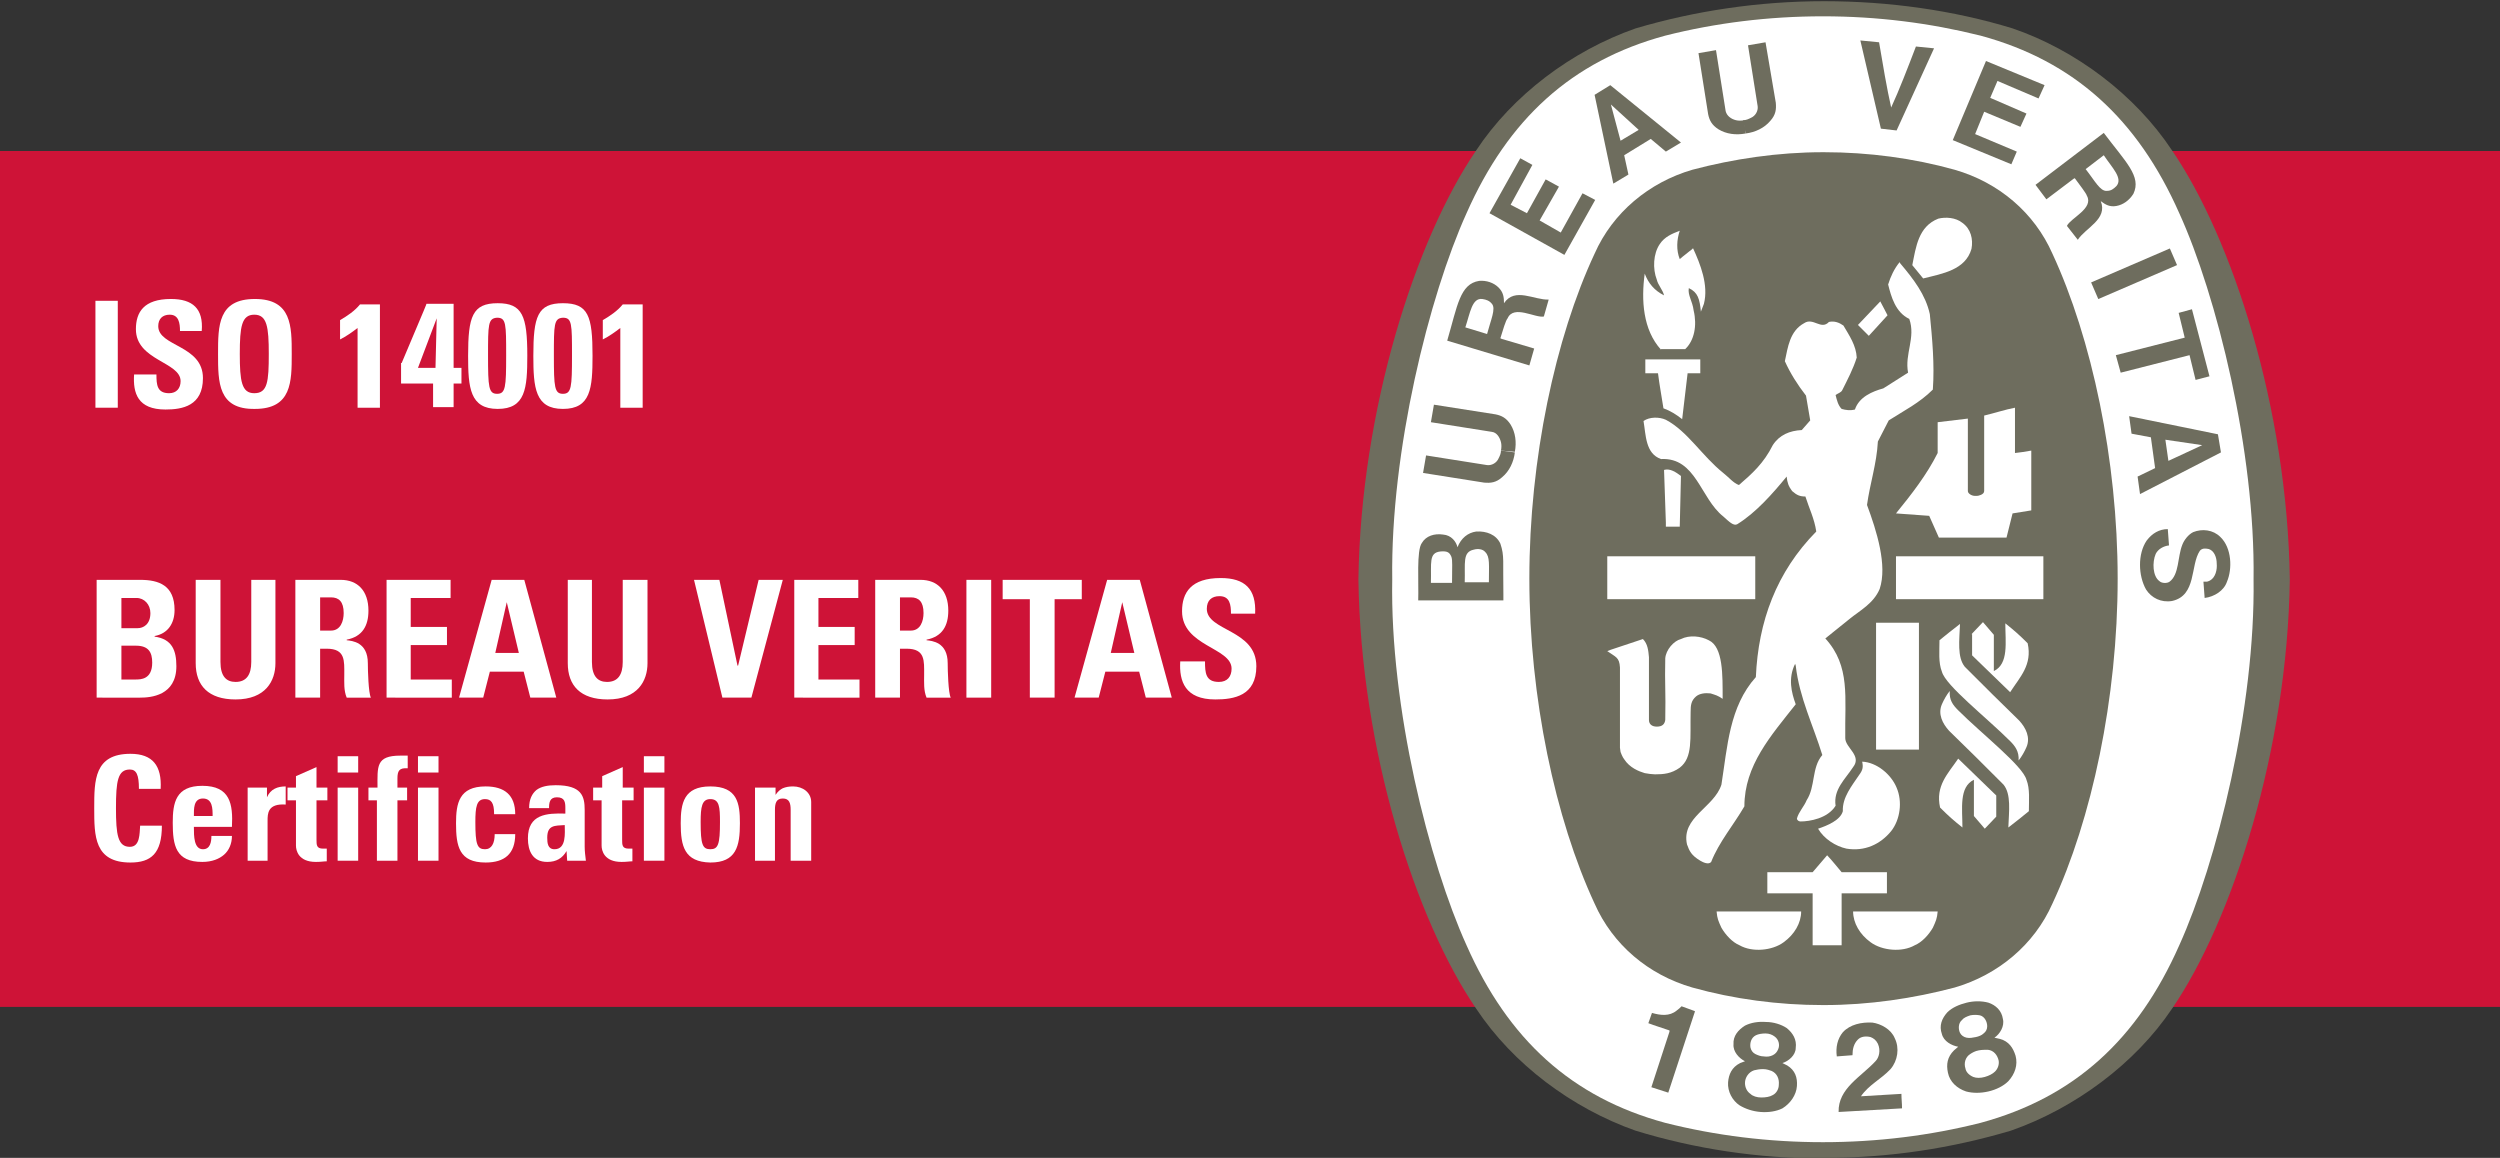 <?xml version="1.0" encoding="utf-8"?>
<!-- Generator: Adobe Illustrator 28.2.0, SVG Export Plug-In . SVG Version: 6.00 Build 0)  -->
<svg version="1.1" xmlns="http://www.w3.org/2000/svg" xmlns:xlink="http://www.w3.org/1999/xlink" x="0px" y="0px"
	 viewBox="0 0 413.9 191.7" style="enable-background:new 0 0 413.9 191.7;" xml:space="preserve">
<rect x="0" y="0" width="413.9" height="191.7" fill="#333333" stroke="none"/>
<style type="text/css">
	.st0{fill:#CE1337;}
	.st1{fill:#FFFFFF;}
	.st2{fill:#6E6D5E;}
</style>
<g id="Logos">
	<g>
		<rect y="25" class="st0" width="413.9" height="141.7"/>
		<g>
			<path class="st1" d="M15.8,67.5V49.8h3.7v17.7H15.8z"/>
			<path class="st1" d="M27.4,67.8c-4.6,0-5.4-2.7-5.2-5.8h3.7c0,1.7,0.1,3.1,2.1,3.1c1.2,0,1.9-0.8,1.9-2c0-3.2-7.4-3.4-7.4-8.6
				c0-2.8,1.3-5,5.8-5c3.6,0,5.4,1.6,5.1,5.3h-3.6c0-1.3-0.2-2.7-1.7-2.7c-1.2,0-1.9,0.7-1.9,1.9c0,3.4,7.4,3.1,7.4,8.6
				C33.6,67.2,30.2,67.8,27.4,67.8z"/>
			<path class="st1" d="M36.1,58.6c0-4.7,0-9.1,6.1-9.1c6.1,0,6.1,4.5,6.1,9.1c0,4.6,0,9.1-6.1,9.1C36.1,67.8,36.1,63.3,36.1,58.6z
				 M44.5,58.6c0-4.5-0.3-6.5-2.4-6.5c-2.1,0-2.4,2-2.4,6.5c0,4.5,0.3,6.5,2.4,6.5C44.3,65.1,44.5,63.2,44.5,58.6z"/>
			<path class="st1" d="M56.3,53c1.2-0.7,2.4-1.5,3.3-2.6h3.3v17.1h-3.7V54.3c-0.9,0.7-1.9,1.4-2.9,1.9V53z"/>
			<path class="st1" d="M66.5,60.1c4.1-9.7,4.1-9.7,4.1-9.8h4.5v10.6h1.3v2.6h-1.3v3.9h-3.4v-3.9h-5.3V60.1z M72.1,60.9l0.2-8.2h0
				l-3.1,8.2H72.1z"/>
			<path class="st1" d="M87.3,58.9c0,5.4-0.3,8.8-4.9,8.8c-4.6,0-4.9-3.5-4.9-8.8c0-6.5,0.7-8.7,4.9-8.7
				C86.5,50.2,87.3,52.3,87.3,58.9z M80.8,58.9c0,5.2,0.1,6.3,1.5,6.3c1.4,0,1.5-1.1,1.5-6.3c0-5.3,0-6.3-1.5-6.3
				C80.8,52.7,80.8,53.7,80.8,58.9z"/>
			<path class="st1" d="M98.1,58.9c0,5.4-0.3,8.8-4.9,8.8c-4.6,0-4.9-3.5-4.9-8.8c0-6.5,0.7-8.7,4.9-8.7
				C97.4,50.2,98.1,52.3,98.1,58.9z M91.7,58.9c0,5.2,0.1,6.3,1.5,6.3c1.4,0,1.5-1.1,1.5-6.3c0-5.3,0-6.3-1.5-6.3
				C91.7,52.7,91.7,53.7,91.7,58.9z"/>
			<path class="st1" d="M99.8,53c1.2-0.7,2.4-1.5,3.3-2.6h3.3v17.1h-3.7V54.3c-0.9,0.7-1.9,1.4-2.9,1.9V53z"/>
			<path class="st1" d="M16,115.5V96h7.2c3.1,0,5.7,0.9,5.7,5c0,2.2-1.1,3.9-3.3,4.3v0.1c2.9,0.4,3.6,2.3,3.6,4.9
				c0,4.9-4.3,5.2-6,5.2H16z M20.1,104h2.7c0.9,0,2.1-0.6,2.1-2.5c0-1.4-1-2.5-2.3-2.5h-2.5V104z M20.1,112.5h2.3
				c0.9,0,2.8,0,2.8-2.8c0-1.7-0.6-2.8-2.7-2.8h-2.4V112.5z"/>
			<path class="st1" d="M45.6,96v13.8c0,2.9-1.6,6-6.6,6c-4.5,0-6.6-2.3-6.6-6V96h4.1v13.6c0,2.4,1,3.3,2.5,3.3
				c1.8,0,2.6-1.2,2.6-3.3V96H45.6z"/>
			<path class="st1" d="M53,115.5h-4.1V96h7.5c2.8,0,4.6,1.8,4.6,5.1c0,2.5-1,4.3-3.6,4.8v0.1c0.9,0.1,3.5,0.3,3.5,3.8
				c0,1.2,0.1,4.9,0.5,5.7h-4c-0.5-1.2-0.4-2.5-0.4-3.8c0-2.3,0.2-4.3-2.9-4.3H53V115.5z M53,104.4h1.8c1.6,0,2.1-1.6,2.1-2.9
				c0-1.9-0.8-2.6-2.1-2.6H53V104.4z"/>
			<path class="st1" d="M64,115.5V96h10.6v3h-6.6v4.8h6v3h-6v5.7h6.8v3H64z"/>
			<path class="st1" d="M76,115.5L81.4,96h5.4l5.3,19.5h-4.3l-1.1-4.3h-5.6l-1.1,4.3H76z M83.9,99.7L83.9,99.7l-1.9,8.4h3.9
				L83.9,99.7z"/>
			<path class="st1" d="M107.2,96v13.8c0,2.9-1.6,6-6.6,6c-4.5,0-6.6-2.3-6.6-6V96H98v13.6c0,2.4,1,3.3,2.5,3.3
				c1.8,0,2.6-1.2,2.6-3.3V96H107.2z"/>
			<path class="st1" d="M114.9,96h4.2l3,14.2h0.1l3.4-14.2h4l-5.2,19.5h-4.8L114.9,96z"/>
			<path class="st1" d="M131.5,115.5V96h10.6v3h-6.6v4.8h6v3h-6v5.7h6.8v3H131.5z"/>
			<path class="st1" d="M149,115.5h-4.1V96h7.5c2.8,0,4.6,1.8,4.6,5.1c0,2.5-1,4.3-3.6,4.8v0.1c0.9,0.1,3.5,0.3,3.5,3.8
				c0,1.2,0.1,4.9,0.5,5.7h-4c-0.5-1.2-0.4-2.5-0.4-3.8c0-2.3,0.2-4.3-2.9-4.3H149V115.5z M149,104.4h1.8c1.6,0,2.1-1.6,2.1-2.9
				c0-1.9-0.8-2.6-2.1-2.6H149V104.4z"/>
			<path class="st1" d="M160,115.5V96h4.1v19.5H160z"/>
			<path class="st1" d="M179.1,96v3.2h-4.5v16.3h-4.1V99.2H166V96H179.1z"/>
			<path class="st1" d="M177.9,115.5l5.4-19.5h5.4l5.3,19.5h-4.3l-1.1-4.3H183l-1.1,4.3H177.9z M185.8,99.7L185.8,99.7l-1.9,8.4h3.9
				L185.8,99.7z"/>
			<path class="st1" d="M201.2,115.8c-5,0-6-3-5.8-6.3h4.1c0,1.9,0.1,3.4,2.3,3.4c1.4,0,2.1-0.9,2.1-2.2c0-3.5-8.2-3.7-8.2-9.5
				c0-3.1,1.5-5.5,6.4-5.5c4,0,5.9,1.8,5.7,5.9h-4c0-1.5-0.2-2.9-1.9-2.9c-1.3,0-2.1,0.7-2.1,2.1c0,3.7,8.2,3.4,8.2,9.5
				C208,115.2,204.3,115.8,201.2,115.8z"/>
			<path class="st1" d="M15.6,133.8c0-4.6,0-9,6-9c3.7,0,5.2,2,5,5.8h-3.6c0-2.3-0.4-3.2-1.5-3.2c-2,0-2.3,1.9-2.3,6.4
				c0,4.4,0.3,6.4,2.3,6.4c1.7,0,1.6-2.2,1.7-3.5h3.6c0,4.6-1.8,6.1-5.2,6.1C15.6,142.8,15.6,138.4,15.6,133.8z"/>
			<path class="st1" d="M32.1,137c0,1.4,0,3.6,1.5,3.6c1.2,0,1.4-1.2,1.4-2.2h3.4c0,1.3-0.5,2.4-1.3,3.1c-0.8,0.7-2,1.2-3.6,1.2
				c-4.4,0-4.9-2.7-4.9-6.5c0-3.3,0.5-6.1,4.9-6.1c4.6,0,5.1,3,4.9,6.8H32.1z M35.2,135.1c0-1.2,0-2.9-1.6-2.9
				c-1.6,0-1.5,1.8-1.5,2.9H35.2z"/>
			<path class="st1" d="M44.2,130.4v1.6h0c0.6-1.4,1.8-1.8,3.1-1.8v3c-3-0.2-3,1.5-3,2.7v6.6H41v-12.1H44.2z"/>
			<path class="st1" d="M47.6,130.4H49v-1.9l3.4-1.5v3.4h1.8v2.1h-1.8v6.5c0,0.9,0,1.5,1.1,1.5c0.2,0,0.4,0,0.6,0v2.1
				c-0.5,0-0.9,0.1-1.8,0.1c-2.9,0-3.3-1.9-3.3-2.7v-7.5h-1.4V130.4z"/>
			<path class="st1" d="M59.3,125.2v2.7h-3.4v-2.7H59.3z M59.3,142.5h-3.4v-12.1h3.4V142.5z"/>
			<path class="st1" d="M67.5,127.2c-1.4-0.1-1.7,0.4-1.7,1.7v1.5h1.6v2.1h-1.6v10h-3.4v-10H61v-2.1h1.5c0-3.5-0.3-5.3,3.8-5.3
				c0.4,0,0.8,0,1.2,0V127.2z"/>
			<path class="st1" d="M72.6,125.2v2.7h-3.4v-2.7H72.6z M72.6,142.5h-3.4v-12.1h3.4V142.5z"/>
			<path class="st1" d="M81.8,134.7c0-1.8-0.5-2.4-1.5-2.4c-1.4,0-1.6,1.3-1.6,3.8c0,3.7,0.3,4.5,1.6,4.5c1.1,0,1.6-1,1.6-2.5h3.4
				c0,3.3-1.8,4.7-4.9,4.7c-4.4,0-4.9-2.7-4.9-6.5c0-3.3,0.5-6.1,4.9-6.1c3.1,0,4.9,1.4,4.9,4.6H81.8z"/>
			<path class="st1" d="M96.8,140.2c0,0.7,0.1,1.5,0.2,2.3h-3.1l-0.1-1.6h0c-0.7,1.2-1.7,1.8-3.2,1.8c-2.4,0-3.2-1.8-3.2-3.9
				c0-4,3.1-4.2,6.2-4.1v-0.9c0-1-0.1-1.8-1.4-1.8c-1.2,0-1.3,0.9-1.3,1.8h-3.3c0-1.5,0.5-2.4,1.2-3c0.8-0.6,1.9-0.8,3.2-0.8
				c4.3,0,4.8,1.8,4.8,4.1V140.2z M90.6,138.7c0,0.9,0.1,1.9,1.2,1.9c2,0,1.7-2.7,1.7-4C91.8,136.7,90.6,136.6,90.6,138.7z"/>
			<path class="st1" d="M98.3,130.4h1.4v-1.9l3.4-1.5v3.4h1.8v2.1H103v6.5c0,0.9,0,1.5,1.1,1.5c0.2,0,0.4,0,0.6,0v2.1
				c-0.5,0-0.9,0.1-1.8,0.1c-2.9,0-3.3-1.9-3.3-2.7v-7.5h-1.4V130.4z"/>
			<path class="st1" d="M110,125.2v2.7h-3.4v-2.7H110z M110,142.5h-3.4v-12.1h3.4V142.5z"/>
			<path class="st1" d="M112.7,136.3c0-3.3,0.5-6.1,4.9-6.1c4.5,0,4.9,2.8,4.9,6.1c0,3.8-0.6,6.5-4.9,6.5
				C113.3,142.7,112.7,140.1,112.7,136.3z M119.2,136.1c0-2.5-0.1-3.8-1.6-3.8c-1.4,0-1.6,1.3-1.6,3.8c0,3.7,0.3,4.5,1.6,4.5
				C118.9,140.6,119.2,139.8,119.2,136.1z"/>
			<path class="st1" d="M128.4,131.6L128.4,131.6c0.4-0.6,0.8-0.9,1.2-1.1c0.5-0.2,1-0.3,1.7-0.3c1.6,0,3,1,3,2.6v9.7h-3.4v-8.4
				c0-1.1-0.2-1.9-1.3-1.9c-1.1,0-1.3,0.8-1.3,1.9v8.4H125v-12.1h3.4V131.6z"/>
		</g>
		<g>
			<path class="st2" d="M301.9,191.7h0.2c10.8,0,21-1.6,30.8-4.5l0,0c10.6-3.7,20.6-11.1,26.7-20.2l0,0c10-14.6,19.1-42.9,19.5-71
				v-0.1c-0.4-28.2-9.5-56.4-19.5-71l0,0c-6.1-9.2-15.9-16.6-26.4-20.2l0,0c-9.8-3-20.5-4.5-31.2-4.5l0,0c-10.8,0-21.4,1.6-31.2,4.5
				l0,0c-10.6,3.7-20.4,11.1-26.4,20.2l0,0c-10,14.6-19.1,42.9-19.5,71v0.1c0.4,28.2,9.5,56.4,19.5,71l0,0
				c6.1,9.2,15.9,16.5,26.4,20.2l0,0c9.8,3,20.2,4.6,31,4.6H301.9z"/>
			<path class="st1" d="M373.1,95.9c0.3,21.2-6.1,46.9-12.3,60.6c-6.9,15.6-17.4,25.2-32.9,29.4c-8.3,2.1-17.1,3.2-26.1,3.2l0,0
				c-9,0-17.8-1.1-26.1-3.2c-15.5-4.2-26-13.8-32.9-29.4c-6.2-13.7-12.7-39.4-12.3-60.6l0,0c-0.3-21.2,6.1-46.9,12.3-60.6
				c6.9-15.6,17.4-25.2,32.9-29.4c8.3-2.1,17.1-3.2,26.1-3.2l0,0c9,0,17.7,1.1,26.1,3.2c15.5,4.2,26,13.8,32.9,29.4
				C367,48.9,373.4,74.7,373.1,95.9L373.1,95.9z"/>
			<path class="st2" d="M302,25.2c7.4,0,14.8,1,21.6,2.9l0,0c7.3,2.1,13.2,7.1,16.2,13.9c6.5,14,10.8,34.1,10.8,53.8l0,0
				c0,19.8-4.3,39.9-10.8,53.8c-3,6.8-9,11.8-16.2,13.9l0,0c-6.8,1.8-14.2,2.9-21.6,2.9h-0.2c-7.4,0-14.8-1-21.6-2.9l0,0
				c-7.3-2.1-13.2-7.1-16.2-13.9c-6.5-14-10.8-34.1-10.8-53.8l0,0c0-19.8,4.3-39.9,10.8-53.8c3-6.8,9-11.8,16.2-13.9l0,0
				c6.8-1.8,14.2-2.9,21.6-2.9H302z"/>
			<path class="st1" d="M312.5,52.2c-1-1.7-0.2-0.2-1.3-2.2"/>
			<rect x="266.1" y="92.1" class="st1" width="24.5" height="7.1"/>
			<g>
				<path class="st1" d="M285,153.6c-0.5-1.1-0.7-1.5-0.8-2.7c5.1,0,8.6,0,14,0c0,1.9-1.1,3.8-2.9,5.1c-1.9,1.4-5.2,1.7-7.3,0.5
					C286.8,156,285.7,154.8,285,153.6z"/>
				<path class="st1" d="M300.1,147.9l-7.5,0v-3.5l7.5,0l2.4-2.8c1.2,1.3,1.2,1.4,2.4,2.8h7.5v3.5l-7.5,0c0,3.8,0,4.3,0,8.6
					c-1.5,0-3.4,0-4.8,0V147.9z"/>
				<path class="st1" d="M301,137.2c1.5-0.5,3.7-1.4,4.1-2.9c-0.1-2.3,1.5-4.2,2.7-6c0.6-0.8,0.7-1.3,0.5-2.2
					c2.4,0.1,4.8,2.1,5.7,4.3c1,2.3,0.6,5.3-0.9,7.2c-1.8,2.2-4.4,3.4-7.4,2.9C303.9,140.1,302,138.9,301,137.2z"/>
				<path class="st1" d="M282.9,106c-1.3-0.7-3.2-0.9-4.6-0.2c-1.2,0.3-2.5,1.8-2.6,3.2c-0.1,4.2,0.1,5.5,0,10.2
					c-0.1,0.7-0.5,1.1-1.4,1.1c-0.8,0-1.3-0.4-1.3-1.1v-10.4c-0.1-1.1-0.2-2.2-1-3l-5.4,1.8l-0.5,0.2c1.4,1,2,1,2.1,2.7l0,13.3
					l0.1,0.7l0.2,0.5l0.2,0.4l0.2,0.3c0.9,1.4,2.4,2,3.4,2.3c0.5,0.1,1.3,0.2,1.7,0.2c1.4,0,2.7-0.1,4.1-1.1
					c2.2-1.7,1.7-4.8,1.8-9.2c0-1.2,0.1-1.9,0.9-2.6c0.6-0.5,1.5-0.6,2.4-0.5c0.9,0.3,1.1,0.3,2,0.9
					C285.2,111.8,285.3,107.1,282.9,106z"/>
				<path class="st1" d="M332.8,122.7c-3.9-3.9-10.7-9.2-11.3-11.5c-0.6-1.5-0.4-3.4-0.4-5.2c1.1-0.9,2.1-1.7,3.4-2.7
					c-0.1,2.7-0.5,5.5,0.8,7.1c3.2,3.2,6.1,6.1,9,8.9c1.1,1.2,1.9,2.8,1.2,4.4c-0.3,0.7-0.8,1.6-1.3,2.2
					C334.3,124.4,333.6,123.5,332.8,122.7z"/>
				<path class="st1" d="M310.6,103.1c3,0,4,0,7.1,0v21h-7.1L310.6,103.1z"/>
				<path class="st1" d="M326.4,105c0.8-0.8,1-1.1,1.9-2l1.8,2.1v6l0,0c2.5-1.2,1.9-4.8,1.9-7.9c1.5,1.2,2.3,1.9,3.7,3.3
					c0.8,3.6-1.3,5.6-2.9,8.1l-6.3-6.1V105z"/>
				<path class="st1" d="M332.2,89l1-4l3.1-0.5l0-9.9c-1.2,0.2-1.7,0.3-2.7,0.4v-7.5c-1.6,0.3-3.4,0.9-5.1,1.3v12.5l0,0
					c0,0.6-1,0.8-1.2,0.8h-0.3c-0.6,0-1.2-0.4-1.2-0.8c0-4.5,0-7.8,0-12l-5,0.6v5.1c-1.8,3.6-4.3,6.8-6.9,10
					c2.7,0.2,2.9,0.2,5.5,0.4l1.6,3.6H332.2z"/>
				<path class="st1" d="M275.8,86.5c-0.1-3.3-0.2-5.4-0.3-8.7c1-0.3,2,0.4,2.8,1c-0.1,4.1-0.1,4.1-0.2,8.4h-2.3L275.8,86.5z"/>
				<path class="st1" d="M275.4,67.6c-0.5-3.2-0.6-3.5-0.9-5.8c-0.8,0-1.1,0-2.1,0v-2.3c3.6,0,5.5,0,9.1,0l0,2.3c-0.9,0-1.2,0-2.1,0
					l-0.9,7.6C277.5,68.6,276.5,68,275.4,67.6z"/>
				<path class="st1" d="M275,57.9c-3-3.3-3.3-8.2-2.7-12.6l0,0c0.6,1.6,1.6,2.8,3.2,3.6c-0.2-0.9-1-1.7-1.2-2.6
					c-0.7-1.8-0.6-4.3,0.5-5.9c0.8-1.2,2-1.7,3.3-2.2c-0.5,1.5-0.6,3.2,0,4.7c0.8-0.7,0.9-0.7,1.6-1.3c0.3-0.2,0.4-0.3,0.6-0.5
					c1.2,2.6,2.6,6.1,1.8,9.2l-0.5,1.3c-0.2-2.1-0.5-3.2-2-3.9c-0.2,1.2,0.6,2.1,0.8,3.7c0.6,2.5,0.1,5-1.4,6.4H275z"/>
				<g>
					<path class="st1" d="M312.5,52.2l-3.1,3.4c-0.8-0.8-0.9-0.9-1.8-1.8c1.6-1.7,1.8-1.9,3.7-3.9"/>
				</g>
				<path class="st1" d="M316.6,43.9c0.6-3,1-6.4,4.3-7.7c1.2-0.3,2.9-0.2,4,0.7c1.4,1,1.8,2.7,1.5,4.3c-1,3.5-4.8,4.1-8,4.9
					L316.6,43.9z"/>
				<polygon class="st1" points="338.3,92.1 338.3,99.2 313.9,99.2 313.9,92.1 				"/>
				<path class="st1" d="M279.3,139.8c-1-4.5,4.5-6.1,5.7-9.9c1-6.3,1.3-12.9,5.7-17.8c0.4-9.2,3.4-17.4,10-24.1
					c-0.3-2.1-1.2-3.9-1.8-5.8c-0.9,0-1.4-0.2-2.2-0.9c-0.6-0.8-0.8-1.4-0.9-2.4c-2.3,2.8-5.1,6-8.2,7.9c-0.6,0.3-1.3-0.4-2.3-1.3
					c-3.8-3-4.5-9.8-10.3-9.5c-2.6-0.9-2.5-4-2.9-6.3c1-0.7,2.6-0.7,3.7-0.2c3.6,1.9,6,6,9.5,8.8c0.9,0.7,1.7,1.7,2.6,2
					c2.2-1.9,4.1-3.6,5.6-6.6c1.1-1.7,2.8-2.4,4.8-2.5l1.4-1.6l-0.7-4.1c-1.4-1.8-2.6-3.7-3.5-5.7c0.5-2.3,0.8-5,3.2-6.3
					c1.5-1,2.8,1.2,4.1-0.2c0.9-0.2,1.7,0.1,2.4,0.6c1,1.7,2.1,3.3,2.2,5.3c-0.6,1.9-1.5,3.6-2.4,5.4c-0.2,0.4-0.7,0.5-1.1,0.8
					c0.2,0.8,0.4,1.7,1,2.3c0.7,0.2,1.4,0.3,2.2,0.1c0.7-2.1,2.9-3,4.7-3.5l4.1-2.6c-0.6-3.1,1.3-5.8,0.2-8.9
					c-2.3-1.1-3-3.7-3.5-5.7c0.4-1.3,1-2.6,1.9-3.7l0.1,0.2c2.2,2.6,4.2,5.2,4.9,8.4c0.4,4.1,0.8,8.3,0.5,12.5
					c-2.2,2.2-4.8,3.5-7.3,5.1l-1.8,3.5c-0.2,3.7-1.3,6.9-1.8,10.5c1.6,4.3,3.4,10,2.1,13.9c-1,2.4-3.3,3.6-4.9,4.9l-4.1,3.3
					c4.2,4.6,3.2,9.8,3.3,16.5c0,1.6,2.8,2.9,1.3,4.8c-1.3,2-3.3,3.7-2.9,6.4c-1.3,2.1-4.3,2.6-5.8,2.6c-0.3,0-0.6-0.2-0.6-0.5
					c0.3-1.1,1.2-2,1.6-3c1.5-2.3,0.8-5.4,2.6-7.5c-1.5-4.9-3.8-9.5-4.4-14.8l-0.1-0.3c-1.2,2.4-0.6,4.8,0.1,6.7
					c-4.1,5.2-8.5,10.1-8.5,16.9c-1.8,3.1-4.2,5.9-5.5,9.2c-0.4,0.5-1.3,0.1-1.8-0.2C280,141.6,279.7,140.9,279.3,139.8z"/>
				<path class="st1" d="M324.2,117.6c3.9,3.9,10.7,9.2,11.3,11.5c0.6,1.5,0.4,3.4,0.4,5.2c-1.1,0.9-2.1,1.7-3.4,2.7
					c0.1-2.7,0.5-5.5-0.8-7.1c-3.2-3.2-6.1-6.1-9-8.9c-1.1-1.2-1.9-2.8-1.2-4.4c0.3-0.7,0.8-1.6,1.3-2.2
					C322.7,115.9,323.3,116.7,324.2,117.6z"/>
				<path class="st1" d="M330.5,135.2c-0.8,0.8-1,1.1-1.9,2l-1.8-2.1v-6l0,0c-2.5,1.2-1.9,4.8-1.9,7.9c-1.5-1.2-2.3-1.9-3.7-3.3
					c-0.8-3.6,1.3-5.6,3-8.1l6.3,6.1V135.2z"/>
				<path class="st1" d="M320,153.6c0.5-1.1,0.7-1.5,0.8-2.7c-5.1,0-8.6,0-14,0c0,1.9,1.1,3.8,2.9,5.1c1.9,1.4,5.2,1.7,7.3,0.5
					C318.2,156,319.3,154.8,320,153.6z"/>
			</g>
			<g>
				<g>
					<path class="st2" d="M304.4,184.1c-0.1-3.9,3.7-5.8,6.1-8.4c0.6-0.6,0.9-1.8,0.4-2.9c-0.3-0.6-0.7-0.9-1.2-1.1
						c-0.8-0.2-1.6-0.1-2.1,0.4c-0.7,0.7-0.9,1.6-0.9,2.6l-2.6,0.2c-0.2-1.5,0.1-2.9,1-4c1.2-1.3,3.1-1.7,4.9-1.6
						c1.4,0.2,3.1,1.1,3.7,2.6c0.8,1.6,0.5,3.7-0.7,5.1c-1.6,1.7-3.6,2.6-4.9,4.5l6.7-0.4c0,0.8,0.1,1.6,0.1,2.4L304.4,184.1z"/>
					<path class="st2" d="M280.6,167.4l0,0.1l-4.4,13.4l-2.8-0.9l3-9.2l0-0.2c-1.1-0.4-2.5-0.8-3.5-1.2l0.6-1.7
						c1.4,0.4,2.9,0.6,4.1-0.4c0.4-0.3,0.5-0.4,0.8-0.7L280.6,167.4z"/>
					<g>
						<path class="st2" d="M333.7,174.8c-0.4-1.3-1.1-2.4-2.6-2.8l-0.9-0.2c0.9-0.6,1.7-1.9,1.4-3.1c-0.2-1.4-1.2-2.3-2.4-2.7
							c-1.1-0.3-2.4-0.3-3.6,0c-1.2,0.3-2.4,0.8-3.2,1.6c-0.9,1-1.4,2.2-0.9,3.6c0.3,1.2,1.6,1.9,2.7,2.1l-0.7,0.6
							c-1.1,1.1-1.3,2.3-1,3.7c0.3,1.5,1.5,2.6,3,3.1c1.1,0.3,2.4,0.3,3.7,0c1.3-0.3,2.5-0.9,3.3-1.7
							C333.6,177.8,334.1,176.3,333.7,174.8z M324.5,171c-0.3-0.6-0.3-1.6,0.3-2.1c0.3-0.4,0.8-0.6,1.4-0.8c0.5-0.1,1.1-0.1,1.6,0
							c0.8,0.2,1.2,1.1,1.2,1.8c0,0.5-0.2,0.9-0.6,1.2c-0.3,0.3-0.8,0.5-1.3,0.6c-0.5,0.1-1,0.2-1.5,0.1
							C325.1,171.7,324.7,171.4,324.5,171z M330.3,177.4c-0.4,0.4-1,0.7-1.7,0.9c-0.7,0.2-1.4,0.2-1.9,0c-0.7-0.3-1.2-0.8-1.3-1.4
							c-0.3-0.9,0-1.9,0.8-2.4c0.3-0.2,0.8-0.5,1.4-0.6l0,0c0.5-0.1,1.1-0.1,1.5-0.1c1,0.1,1.6,0.9,1.8,1.8
							C331,176.2,330.8,176.9,330.3,177.4z"/>
					</g>
					<g>
						<path class="st2" d="M297.5,179.8c0.1-1.4-0.3-2.6-1.6-3.4l-0.8-0.4c1-0.3,2.2-1.3,2.2-2.5c0.2-1.4-0.5-2.5-1.5-3.3
							c-0.9-0.6-2.2-1-3.4-1c-1.3-0.1-2.5,0.1-3.5,0.6c-1.1,0.7-2,1.7-1.9,3.1c-0.1,1.2,0.9,2.3,1.9,2.8l-0.8,0.3
							c-1.4,0.7-1.9,1.9-2,3.2c-0.1,1.5,0.7,3,1.9,3.8c1,0.6,2.2,1,3.5,1.1c1.3,0.1,2.6-0.1,3.6-0.6
							C296.4,182.7,297.4,181.3,297.5,179.8z M289.8,173.4c-0.1-0.7,0.1-1.6,0.9-2c0.4-0.2,1-0.3,1.6-0.3c0.6,0,1.1,0.2,1.5,0.5
							c0.7,0.5,0.9,1.4,0.6,2.1c-0.2,0.5-0.5,0.8-0.9,1c-0.4,0.2-0.9,0.3-1.5,0.2c-0.5,0-1-0.2-1.4-0.4
							C290.2,174.3,289.9,173.9,289.8,173.4z M293.5,181.3c-0.5,0.3-1.2,0.4-1.9,0.4c-0.7,0-1.4-0.2-1.8-0.6
							c-0.6-0.4-0.9-1.1-0.9-1.8c0-0.9,0.6-1.8,1.5-2.1c0.4-0.1,0.9-0.2,1.5-0.2l0,0c0.6,0,1.1,0.2,1.4,0.3c0.9,0.4,1.3,1.3,1.2,2.3
							C294.5,180.3,294.1,181,293.5,181.3z"/>
					</g>
				</g>
				<g>
					
						<rect x="346.3" y="43.8" transform="matrix(0.918 -0.396 0.396 0.918 10.957 143.685)" class="st2" width="14.2" height="3"/>
					<path class="st2" d="M311.4,21.3l-3.4-14.6l3.1,0.3c0.6,3.6,1.3,7.7,2,10.8c1.3-2.8,2.8-6.7,4.1-10.1l3,0.3l-6.2,13.6
						L311.4,21.3z"/>
					<polygon class="st2" points="255.9,29.7 252.8,35.3 250.1,33.9 253.7,27.3 251.7,26.2 246.6,35.3 259,42.2 264.1,33.1 262,32 
						258.4,38.5 254.9,36.5 258.1,30.9 					"/>
					<path class="st2" d="M248.4,90c-0.7-1.5-2.3-2.1-4-2c-1.4,0.2-2.5,1.1-3.1,2.6c-0.2-0.9-1-2-2.4-2.1c-1.4-0.2-2.8,0.2-3.5,1.4
						c-0.9,1.2-0.5,6.5-0.6,9.5l14.1,0l0-1C248.8,92.8,249.1,92.1,248.4,90z M240.4,96.5l-3.5,0c0.1-3.3-0.4-5,1.6-5.2
						c1.2-0.1,1.5,0.2,1.8,0.9C240.5,92.9,240.4,93.6,240.4,96.5z M246.5,96.4l-4,0h0c0.1-3.2-0.4-5,1.5-5.4
						c0.7-0.2,1.5-0.1,1.9,0.4C246.7,92.2,246.5,93.5,246.5,96.4z"/>
					<polygon class="st2" points="360.7,51.8 362.9,51.2 365.8,62.3 363.5,62.9 362.5,58.8 351.1,61.7 350.3,58.8 361.7,55.9 					
						"/>
					<g>
						<path class="st2" d="M289,22.1c-1.6,0.3-3.2,0.1-4.5-0.7c-1.1-0.7-1.5-1.5-1.7-2.5l-1.6-10.1l2.9-0.5l1.6,10.1
							c0.2,0.8,0.9,1.3,1.7,1.5c0.4,0.1,0.9,0.1,1.4,0"/>
						<path class="st2" d="M289,22.1c1.6-0.2,3.1-0.9,4.1-2.1c0.9-1,1-1.9,0.9-3L292.3,7l-2.9,0.5l1.6,10.1c0.1,0.8-0.4,1.6-1.1,1.9
							c-0.4,0.2-0.8,0.4-1.3,0.4"/>
					</g>
					<g>
						<path class="st2" d="M367.2,71.9l-14.7-3l0.4,2.9l3.2,0.6l0.7,5.1l-2.9,1.4l0.4,2.9l13.4-6.9L367.2,71.9z M359,76.3l-0.5-3.5
							l6.1,0.9l0,0l0,0l0,0l0,0L359,76.3z"/>
					</g>
					<path class="st2" d="M365.1,96.3l0.3,0l0.3-0.1l0.2-0.1c0.9-0.5,1.2-1.8,1.1-2.8c0-1-0.4-2.1-1.3-2.4c-0.5-0.1-1.1-0.2-1.5,0.3
						c-1.6,2.4-0.5,7.4-4.6,8.3c-1.8,0.3-3.4-0.5-4.3-1.9c-1.3-2.3-1.4-5.9,0.1-8.1c0.9-1.2,2.1-1.9,3.5-1.9l0.2,2.7
						c-0.9,0.1-1.8,0.6-2.2,1.4c-0.6,1.4-0.5,3.7,0.6,4.5c0.4,0.4,1.3,0.4,1.7,0.1c1.6-1.2,1.3-4.1,2.1-6.1c0.3-0.8,1-1.7,1.8-2.1
						c1.5-0.6,3.3-0.4,4.5,0.8c1.9,1.8,2,5.3,1.1,7.4c-0.5,1.5-2.1,2.5-3.7,2.7l-0.2-2.7L365.1,96.3z"/>
					<g>
						<path class="st2" d="M250.8,74.9c-0.2,1.6-0.9,3.1-2.1,4.1c-1,0.9-1.9,1-3,0.9l-10.1-1.6l0.5-2.9l10.1,1.6
							c0.8,0.1,1.6-0.4,1.9-1.1c0.2-0.4,0.4-0.8,0.4-1.3"/>
						<path class="st2" d="M250.8,74.8c0.3-1.6,0.1-3.2-0.7-4.5c-0.7-1.1-1.5-1.5-2.5-1.7L237.4,67l-0.5,2.9l10.1,1.6
							c0.8,0.1,1.3,0.9,1.5,1.7c0.1,0.4,0.1,0.9,0,1.4"/>
					</g>
					<g>
						<path class="st2" d="M266.6,14.1l-2.6,1.6l3.1,14.7l2.5-1.5l-0.7-3.2l4.4-2.7l2.5,2.1l2.5-1.5L266.6,14.1z M268.3,23.3l-1.6-6
							l0,0l0,0l0,0l0,0l4.6,4.2L268.3,23.3z"/>
					</g>
					<polygon class="st2" points="335.5,18.8 329.5,16.2 330.7,13.4 337.5,16.3 338.5,14.1 328.8,10.1 323.3,23.2 333,27.2 
						333.9,25.1 327,22.2 328.5,18.5 334.5,21 					"/>
					<path class="st2" d="M249,50.2c0-1-0.1-1.8-0.9-2.6c-0.8-0.8-2-1.2-3.2-1.1c-3.2,0.5-3.6,4.1-5.3,9.9l13.6,4.1l0.8-2.8
						l-5.4-1.6l-0.2-0.1c0.4-1.3,0.9-3,1.2-3.3c1-2.3,4.6,0,6-0.3l0.8-2.8C254,49.7,250.8,47.5,249,50.2z M246.2,55.3l-3.6-1.1
						c0.8-2.4,1.1-4.9,2.8-4.7c0.7,0.1,1.2,0.3,1.6,0.8C247.7,51.1,246.8,53,246.2,55.3z"/>
					<path class="st2" d="M348.3,22L337,30.6l1.8,2.4l4.5-3.4l0.2-0.1c0.8,1.1,1.9,2.5,2,2.9c1.2,2.1-2.7,3.7-3.3,5l1.8,2.3
						c1.3-2,5-3.4,3.8-6.4c0.8,0.6,1.5,1,2.6,0.8c1.1-0.2,2.1-0.9,2.8-2C354.6,29.2,351.9,26.8,348.3,22z M350.4,30.8
						c-0.5,0.5-0.9,0.8-1.6,0.8c-1.1,0.1-2-1.7-3.5-3.6l3-2.3C349.7,27.8,351.5,29.5,350.4,30.8z"/>
				</g>
			</g>
		</g>
	</g>
</g>
<g id="Interne">
</g>
</svg>

